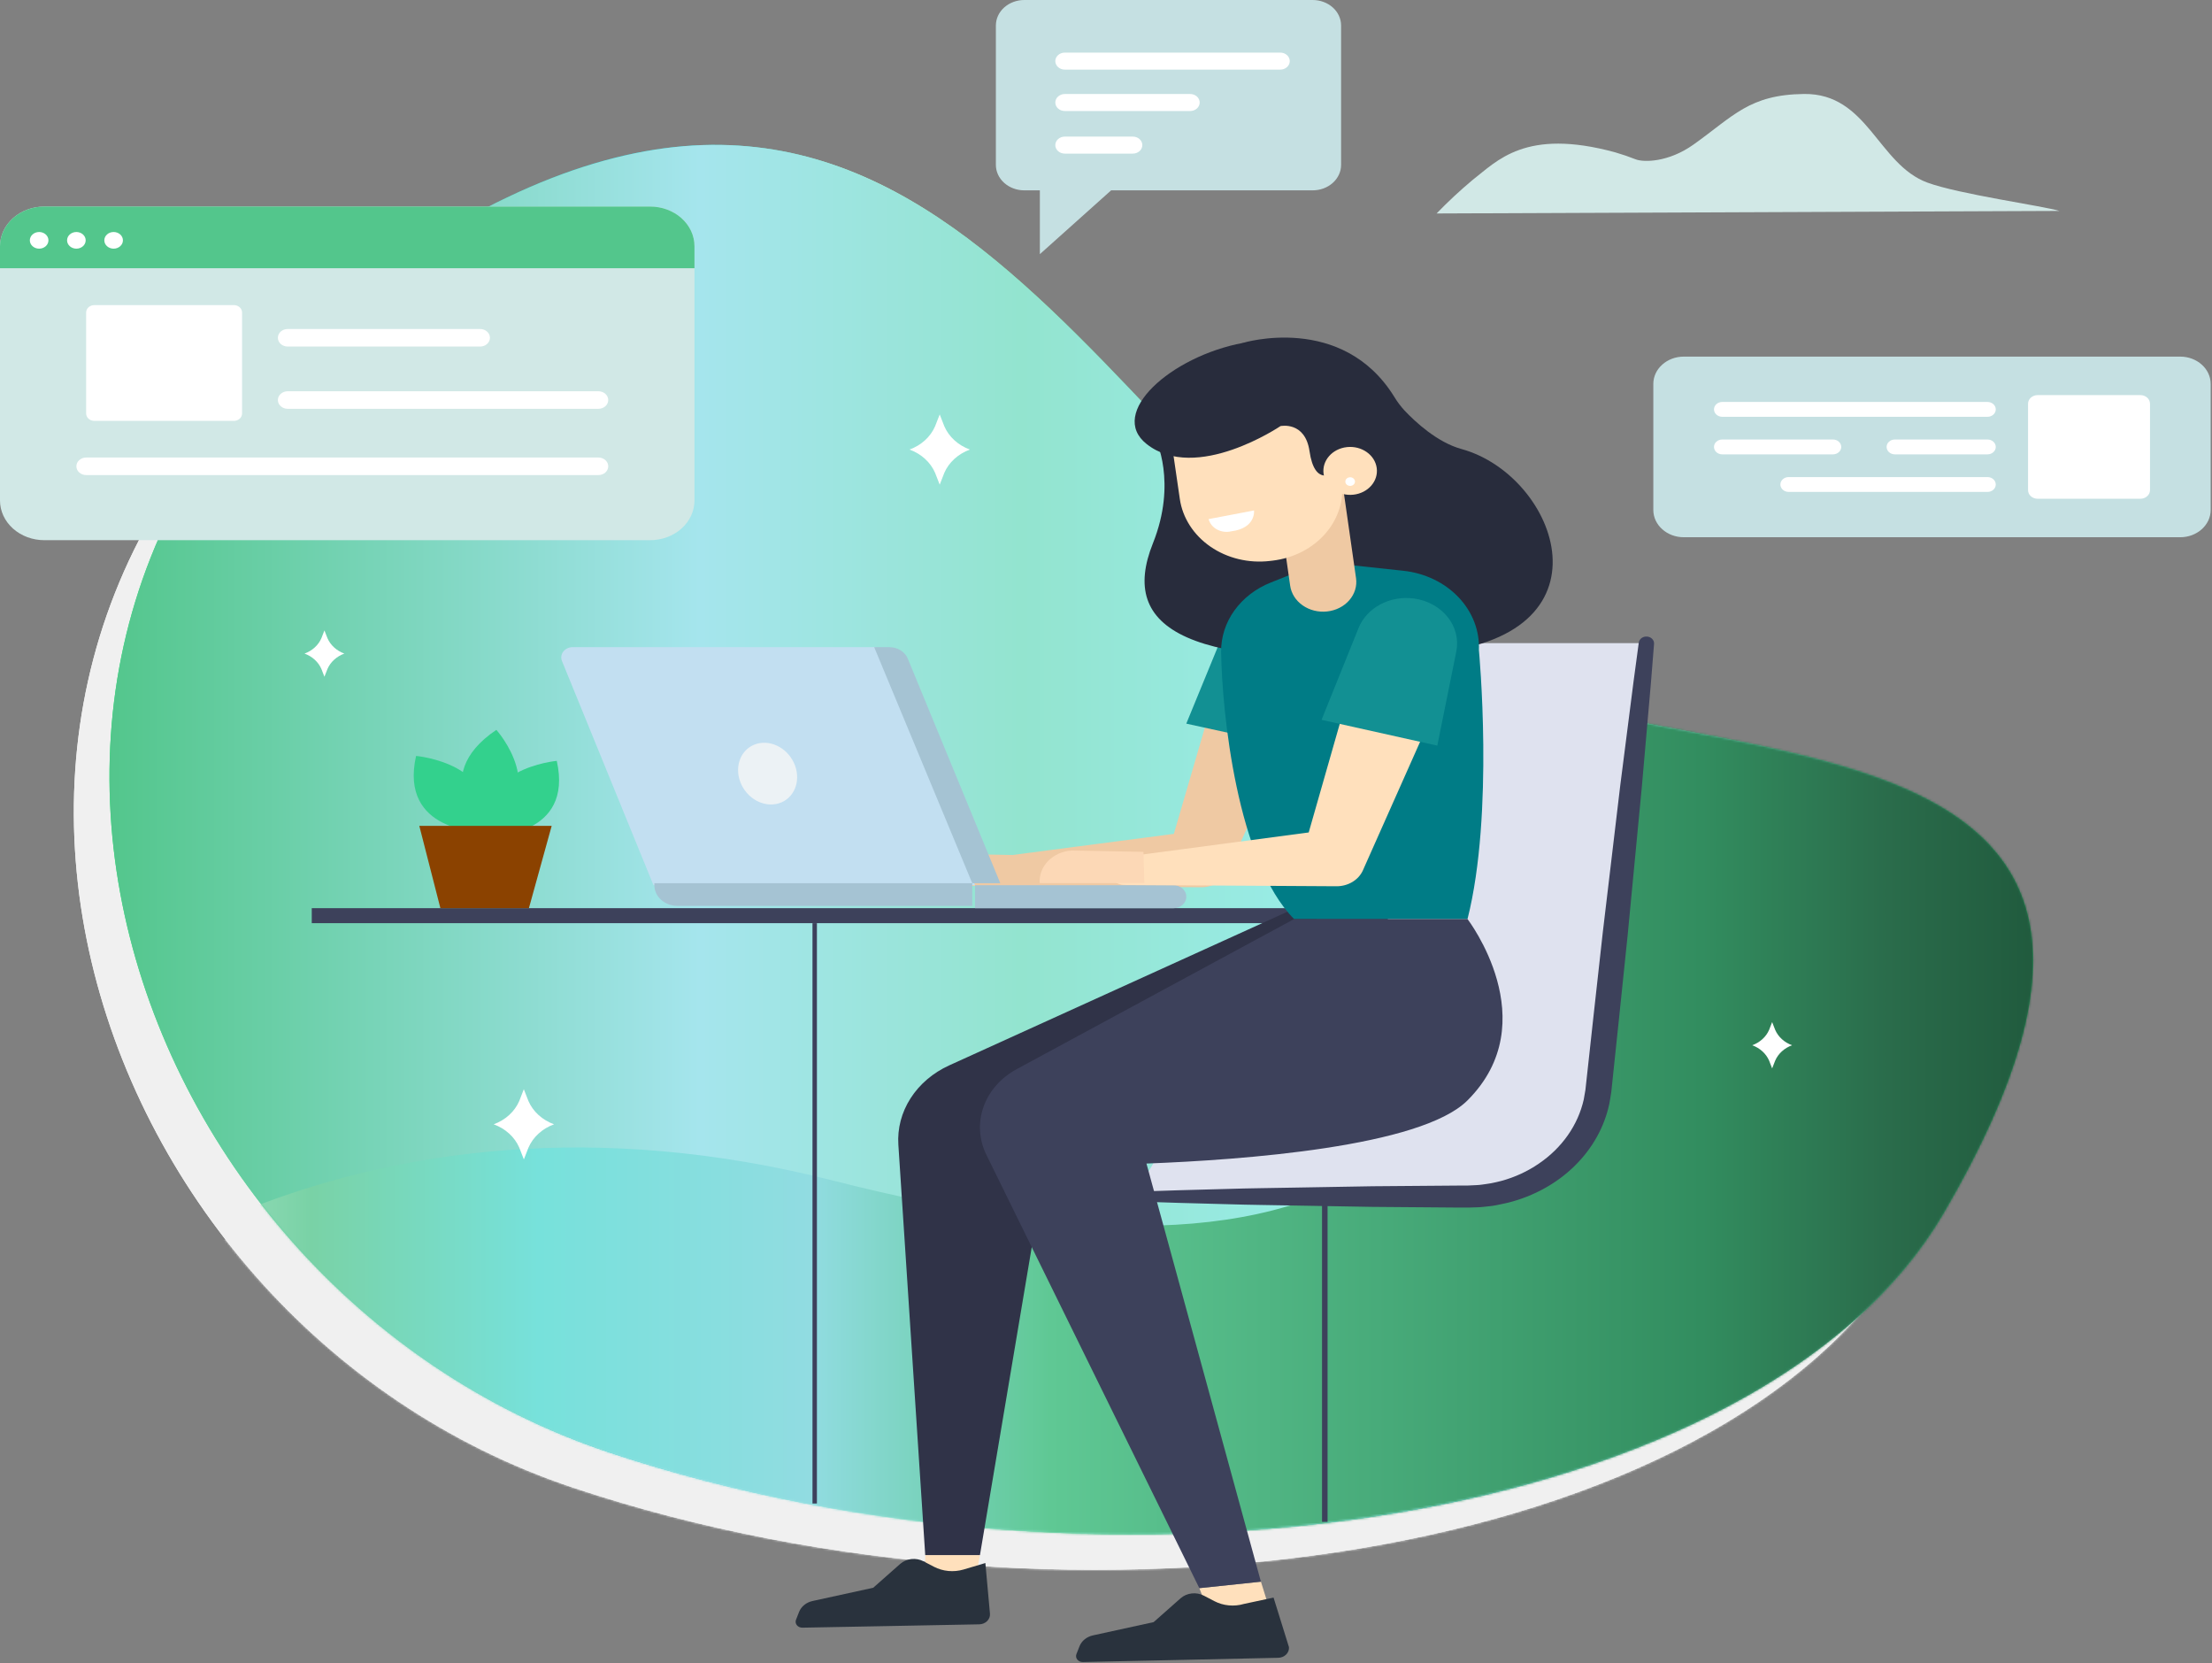 <svg width="999" height="751" viewBox="0 0 999 751" fill="none" xmlns="http://www.w3.org/2000/svg">
<rect x="0" y="0" width="999" height="751" fill="#808080" stroke="none"/>
<g clip-path="url(#clip0_3_2)">
<path d="M634.28 315.197C480.42 231.98 407.822 -23.685 170.32 129.094C-67.183 281.873 31.301 595.76 258.892 671.675C486.482 747.589 779.302 704.703 861.705 563.678C1002.51 322.707 737.483 371.02 634.28 315.197Z" fill="#F0F0F0"/>
<path d="M634.28 315.197C480.42 231.98 407.822 -23.685 170.32 129.094C-67.183 281.873 31.301 595.76 258.892 671.675C486.482 747.589 779.302 704.703 861.705 563.678C1002.51 322.707 737.483 371.02 634.28 315.197Z" fill="#F0F0F0"/>
<mask id="mask0_3_2" style="mask-type:luminance" maskUnits="userSpaceOnUse" x="33" y="81" width="870" height="628">
<path d="M634.28 315.197C480.42 231.98 407.822 -23.685 170.32 129.094C-67.183 281.873 31.301 595.76 258.892 671.675C486.482 747.589 779.302 704.703 861.705 563.678C1002.51 322.707 737.483 371.02 634.28 315.197Z" fill="white"/>
</mask>
<g mask="url(#mask0_3_2)">
<path d="M10.202 610.989C10.202 610.989 141.396 493.234 360.521 549.101C579.645 604.968 708.658 557.086 681.452 260.987C681.452 260.987 989.438 299.449 949.952 495.334C902.035 733.071 283.479 823.783 10.202 610.989Z" fill="#F0F0F0"/>
</g>
<path d="M650.374 299.226C496.546 216.009 423.93 -39.656 186.427 113.123C-51.075 265.902 47.409 579.789 275.004 655.704C502.599 731.618 795.415 688.732 877.818 547.707C1018.62 306.736 753.591 355.049 650.374 299.226Z" fill="url(#paint0_linear_3_2)"/>
<path d="M650.374 299.226C496.546 216.009 423.93 -39.656 186.427 113.123C-51.075 265.902 47.409 579.789 275.004 655.704C502.599 731.618 795.415 688.732 877.818 547.707C1018.62 306.736 753.591 355.049 650.374 299.226Z" fill="url(#paint1_linear_3_2)"/>
<mask id="mask1_3_2" style="mask-type:luminance" maskUnits="userSpaceOnUse" x="49" y="65" width="870" height="628">
<path d="M650.374 299.226C496.546 216.009 423.93 -39.656 186.427 113.123C-51.075 265.902 47.409 579.789 275.004 655.704C502.599 731.618 795.415 688.732 877.818 547.707C1018.62 306.736 753.591 355.049 650.374 299.226Z" fill="white"/>
</mask>
<g mask="url(#mask1_3_2)">
<path d="M26.318 595.018C26.318 595.018 157.513 477.263 376.637 533.13C595.761 588.997 724.774 541.115 697.569 245.016C697.569 245.016 1005.55 283.478 966.069 479.363C918.143 717.1 299.587 807.812 26.318 595.018Z" fill="url(#paint2_linear_3_2)"/>
</g>
<path d="M313.643 111.171V225.99C313.641 228.344 313.121 230.674 312.113 232.848C311.104 235.022 309.627 236.997 307.766 238.659C305.905 240.322 303.696 241.64 301.265 242.538C298.835 243.436 296.23 243.897 293.601 243.894H20.042C17.412 243.898 14.808 243.437 12.377 242.539C9.946 241.641 7.737 240.323 5.875 238.661C4.014 236.998 2.537 235.023 1.529 232.849C0.521 230.675 0.001 228.344 0 225.99L0 111.171C0.001 108.816 0.521 106.486 1.529 104.311C2.537 102.137 4.014 100.162 5.875 98.499C7.736 96.836 9.945 95.517 12.376 94.619C14.807 93.721 17.412 93.26 20.042 93.263H293.601C296.231 93.26 298.835 93.721 301.266 94.619C303.697 95.517 305.906 96.836 307.768 98.499C309.629 100.162 311.106 102.137 312.114 104.311C313.122 106.486 313.641 108.816 313.643 111.171Z" fill="#D1E8E6"/>
<path d="M313.643 111.171V121.109H0V111.171C0.001 108.817 0.521 106.486 1.529 104.312C2.537 102.137 4.014 100.162 5.875 98.499C7.736 96.836 9.945 95.518 12.376 94.619C14.807 93.721 17.412 93.26 20.042 93.263H293.601C296.231 93.26 298.835 93.721 301.266 94.619C303.697 95.518 305.906 96.836 307.768 98.499C309.629 100.162 311.106 102.137 312.114 104.312C313.122 106.486 313.641 108.817 313.643 111.171Z" fill="#53C68C"/>
<path d="M17.678 112.272C19.998 112.272 21.88 110.589 21.88 108.511C21.88 106.434 19.998 104.75 17.678 104.75C15.357 104.75 13.476 106.434 13.476 108.511C13.476 110.589 15.357 112.272 17.678 112.272Z" fill="white"/>
<path d="M34.495 112.272C36.816 112.272 38.697 110.589 38.697 108.511C38.697 106.434 36.816 104.75 34.495 104.75C32.174 104.75 30.293 106.434 30.293 108.511C30.293 110.589 32.174 112.272 34.495 112.272Z" fill="white"/>
<path d="M51.316 112.272C53.637 112.272 55.518 110.589 55.518 108.511C55.518 106.434 53.637 104.75 51.316 104.75C48.996 104.75 47.114 106.434 47.114 108.511C47.114 110.589 48.996 112.272 51.316 112.272Z" fill="white"/>
<path d="M42.631 137.75H105.603C106.59 137.75 107.536 138.101 108.234 138.726C108.932 139.35 109.324 140.197 109.324 141.08V186.702C109.324 187.585 108.932 188.432 108.234 189.056C107.536 189.681 106.59 190.032 105.603 190.032H42.631C41.643 190.032 40.696 189.68 39.997 189.055C39.299 188.43 38.907 187.582 38.907 186.698V141.084C38.906 140.646 39.002 140.213 39.189 139.808C39.376 139.403 39.65 139.035 39.996 138.726C40.342 138.416 40.753 138.17 41.205 138.003C41.657 137.836 42.142 137.75 42.631 137.75Z" fill="white"/>
<path d="M270.271 214.495H38.92C37.746 214.495 36.621 214.078 35.791 213.335C34.961 212.592 34.495 211.585 34.495 210.534C34.495 209.484 34.961 208.477 35.791 207.734C36.621 206.991 37.746 206.574 38.92 206.574H270.271C271.445 206.574 272.57 206.991 273.4 207.734C274.23 208.477 274.696 209.484 274.696 210.534C274.696 211.585 274.23 212.592 273.4 213.335C272.57 214.078 271.445 214.495 270.271 214.495Z" fill="white"/>
<path d="M270.271 184.578H129.919C128.745 184.578 127.62 184.16 126.79 183.417C125.96 182.675 125.494 181.667 125.494 180.617C125.494 179.566 125.96 178.559 126.79 177.816C127.62 177.073 128.745 176.656 129.919 176.656H270.271C271.445 176.656 272.57 177.073 273.4 177.816C274.23 178.559 274.696 179.566 274.696 180.617C274.696 181.667 274.23 182.675 273.4 183.417C272.57 184.16 271.445 184.578 270.271 184.578Z" fill="white"/>
<path d="M216.845 156.468H129.919C128.745 156.468 127.62 156.051 126.79 155.308C125.96 154.566 125.494 153.558 125.494 152.508C125.494 151.457 125.96 150.45 126.79 149.707C127.62 148.964 128.745 148.547 129.919 148.547H216.845C218.018 148.547 219.144 148.964 219.974 149.707C220.804 150.45 221.27 151.457 221.27 152.508C221.27 153.558 220.804 154.566 219.974 155.308C219.144 156.051 218.018 156.468 216.845 156.468Z" fill="white"/>
<path d="M648.804 96.381C653.905 91.101 659.315 86.066 665.01 81.297C676.099 72.76 688.817 57.667 729.494 68.791C732.643 69.702 735.737 70.759 738.763 71.957C742.332 73.319 753.457 73.351 764.832 65.27C782.907 52.421 789.977 42.73 814.743 42.427C843.559 42.076 848.091 74.229 870.502 82.459C884.776 87.697 922.358 92.904 930.133 95.235L648.804 96.381Z" fill="#D1E8E6"/>
<path d="M426.477 192.451L424.398 187.121L422.319 192.451C421.297 194.817 419.746 196.972 417.76 198.782C415.774 200.592 413.395 202.019 410.771 202.976C413.395 203.933 415.774 205.36 417.76 207.17C419.746 208.98 421.298 211.135 422.319 213.501L424.398 218.831L426.477 213.501C427.501 211.134 429.056 208.98 431.045 207.17C433.034 205.361 435.416 203.935 438.043 202.98C435.415 202.024 433.033 200.597 431.043 198.786C429.054 196.976 427.5 194.82 426.477 192.451Z" fill="white"/>
<path d="M238.649 497.099L236.57 491.769L234.514 497.099C233.492 499.465 231.94 501.62 229.954 503.43C227.968 505.24 225.59 506.667 222.965 507.624C225.59 508.581 227.968 510.008 229.954 511.818C231.94 513.628 233.492 515.783 234.514 518.149L236.592 523.479L238.671 518.149C239.693 515.783 241.244 513.628 243.23 511.818C245.216 510.008 247.595 508.581 250.22 507.624C247.591 506.669 245.208 505.243 243.218 503.433C241.228 501.623 239.673 499.467 238.649 497.099Z" fill="white"/>
<path d="M801.722 464.989L800.348 461.472L798.979 464.989C798.305 466.55 797.281 467.972 795.971 469.166C794.661 470.36 793.091 471.301 791.36 471.933C793.091 472.564 794.661 473.506 795.971 474.7C797.281 475.894 798.305 477.315 798.979 478.876L800.348 482.394L801.722 478.876C802.396 477.315 803.42 475.894 804.73 474.7C806.04 473.506 807.609 472.564 809.341 471.933C807.609 471.301 806.04 470.36 804.73 469.166C803.42 467.972 802.396 466.55 801.722 464.989Z" fill="white"/>
<path d="M147.895 288.15L146.522 284.632L145.152 288.15C144.478 289.711 143.455 291.132 142.144 292.326C140.834 293.52 139.265 294.462 137.533 295.093C139.265 295.725 140.834 296.666 142.144 297.86C143.454 299.054 144.478 300.476 145.152 302.037L146.522 305.554L147.895 302.037C148.57 300.476 149.593 299.054 150.903 297.86C152.214 296.666 153.783 295.725 155.514 295.093C153.783 294.462 152.214 293.52 150.903 292.326C149.593 291.132 148.57 289.711 147.895 288.15Z" fill="white"/>
<path d="M592.831 6.24215e-06H462.622C460.935 -0.002 459.264 0.294 457.704 0.871C456.145 1.448 454.728 2.294 453.534 3.361C452.34 4.428 451.393 5.696 450.746 7.091C450.1 8.486 449.767 9.981 449.766 11.491V74.453C449.767 75.963 450.1 77.459 450.746 78.854C451.393 80.249 452.34 81.516 453.534 82.583C454.728 83.65 456.145 84.496 457.704 85.073C459.264 85.65 460.935 85.946 462.622 85.944H469.63V114.752L501.814 85.944H592.813C594.5 85.946 596.172 85.651 597.732 85.074C599.292 84.498 600.709 83.652 601.904 82.585C603.098 81.517 604.046 80.25 604.693 78.855C605.339 77.459 605.673 75.964 605.673 74.453V11.491C605.672 8.443 604.318 5.52 601.91 3.365C599.502 1.211 596.236 6.05828e-06 592.831 6.24215e-06Z" fill="#C5E0E2"/>
<path d="M480.898 61.676H511.614C512.752 61.676 513.844 62.081 514.649 62.801C515.453 63.522 515.905 64.499 515.905 65.517C515.905 66.536 515.453 67.513 514.649 68.233C513.844 68.954 512.752 69.358 511.614 69.358H480.898C479.76 69.358 478.668 68.954 477.863 68.233C477.059 67.513 476.606 66.536 476.606 65.517C476.606 64.499 477.059 63.522 477.863 62.801C478.668 62.081 479.76 61.676 480.898 61.676Z" fill="white"/>
<path d="M480.898 42.443H537.518C538.656 42.443 539.747 42.848 540.552 43.568C541.357 44.288 541.809 45.265 541.809 46.284C541.809 47.303 541.357 48.28 540.552 49C539.747 49.721 538.656 50.125 537.518 50.125H480.898C479.76 50.125 478.668 49.721 477.863 49C477.059 48.28 476.606 47.303 476.606 46.284C476.606 45.265 477.059 44.288 477.863 43.568C478.668 42.848 479.76 42.443 480.898 42.443Z" fill="white"/>
<path d="M480.898 23.749H578.204C579.342 23.749 580.434 24.154 581.238 24.874C582.043 25.594 582.495 26.571 582.495 27.59C582.495 28.609 582.043 29.586 581.238 30.306C580.434 31.026 579.342 31.431 578.204 31.431H480.898C479.76 31.431 478.668 31.026 477.863 30.306C477.059 29.586 476.606 28.609 476.606 27.59C476.606 26.571 477.059 25.594 477.863 24.874C478.668 24.154 479.76 23.749 480.898 23.749Z" fill="white"/>
<path d="M512.092 540.241H662.864C677.473 540.238 691.567 535.41 702.446 526.682C713.326 517.955 720.224 505.941 721.822 492.943L743.563 290.386H592.88L589.802 407.833L512.092 540.241Z" fill="#DFE2EF"/>
<path d="M512.092 538.061L532.062 537.41L554.981 536.787C563.831 536.5 573.819 536.42 584.708 536.204L619.881 535.593L659.135 535.282H661.691H662.712L663.997 535.218C665.643 535.102 667.566 535.122 669.011 534.891C670.456 534.659 671.924 534.535 673.44 534.236C674.957 533.936 676.509 533.589 678.026 533.19C684.156 531.522 689.898 528.876 694.977 525.38C705.459 518.262 712.675 507.962 715.269 496.416L716.018 492.104L716.549 487.257L717.611 477.574L719.716 458.345L723.865 420.949L731.742 354.693L737.737 307.842L740.128 290.09C740.245 289.294 740.702 288.569 741.404 288.068C742.106 287.568 742.998 287.331 743.891 287.408C744.784 287.484 745.609 287.869 746.192 288.479C746.775 289.09 747.07 289.879 747.016 290.681L745.588 308.517L741.476 355.508L735.128 421.891L731.247 459.308L729.222 478.545L728.205 488.231L727.696 493.082C727.442 494.919 727.108 496.628 726.804 498.409C724.579 508.88 719.146 518.591 711.111 526.459C703.077 534.326 692.757 540.039 681.305 542.96C679.458 543.423 677.576 543.758 675.72 544.158C673.864 544.557 671.808 544.673 669.867 544.912C667.927 545.152 666.348 545.08 664.577 545.18L663.292 545.224H661.749H659.193L619.939 544.912L584.766 544.302C573.873 544.086 563.889 544.002 555.039 543.719L532.12 543.096L512.15 542.445C511.5 542.452 510.874 542.227 510.409 541.821C509.945 541.415 509.679 540.86 509.672 540.279C509.664 539.697 509.915 539.137 510.368 538.721C510.822 538.305 511.442 538.068 512.092 538.061Z" fill="#3D415B"/>
<path d="M598.317 544.07V687.123" stroke="#3D415B" stroke-width="2.496" stroke-miterlimit="10"/>
<path d="M140.798 416.813L626.786 416.813V410.045L140.798 410.045V416.813Z" fill="#3D415B"/>
<path d="M569.47 714.126L574.631 730.676L549.517 737.487L541.662 717.052L569.47 714.126Z" fill="#FFE0BC"/>
<path d="M417.859 702.116V715.403H440.091L442.576 702.116H417.859Z" fill="#FFE0BC"/>
<path d="M588.629 317.692L555.048 391.886L554.303 393.535C553.348 395.631 551.714 397.424 549.612 398.683C547.509 399.942 545.034 400.609 542.505 400.598L446.885 399.983C445.122 399.969 443.429 399.36 442.146 398.279C440.862 397.197 440.082 395.721 439.96 394.147C439.839 392.573 440.385 391.016 441.49 389.786C442.595 388.556 444.177 387.745 445.921 387.514L540.542 375.136L527.998 383.844L550.605 306.385C551.272 304.102 552.434 301.959 554.026 300.078C555.617 298.197 557.607 296.615 559.882 295.422C562.157 294.23 564.671 293.45 567.283 293.127C569.894 292.805 572.551 292.946 575.101 293.542C577.652 294.138 580.046 295.179 582.148 296.603C584.249 298.028 586.016 299.809 587.349 301.845C588.681 303.881 589.552 306.132 589.913 308.47C590.273 310.807 590.116 313.185 589.449 315.468C589.225 316.223 588.951 316.966 588.629 317.692Z" fill="#EFC9A3"/>
<path d="M457.269 386.032L424.617 385.425C420.524 385.633 416.689 387.282 413.95 390.011C411.211 392.741 409.791 396.331 409.999 399.995H457.671L457.269 386.032Z" fill="#EFC9A3"/>
<path d="M535.76 326.724L588.044 338.151L596.622 296.443C597.149 293.761 597.065 291.011 596.375 288.359C595.685 285.707 594.404 283.208 592.607 281.01C590.81 278.813 588.536 276.963 585.921 275.573C583.305 274.182 580.403 273.279 577.388 272.917C572.188 272.221 566.879 273.142 562.346 275.526C557.813 277.91 554.33 281.613 552.479 286.018L535.76 326.724Z" fill="#129093"/>
<path d="M589.815 407.833L428.725 481.004C421.41 484.327 415.337 489.489 411.251 495.857C407.166 502.225 405.245 509.521 405.725 516.851L417.859 702.116H442.576L475.924 503.895L601.342 425.074L589.815 407.833Z" fill="#303348"/>
<path d="M561.387 154.803C561.387 154.803 606.15 141.18 629.672 179.127C631 181.344 632.569 183.438 634.356 185.38C639.133 190.427 649.076 199.73 660.072 202.744C703.635 214.723 731.207 288.445 644.49 295.005C535.97 303.218 505.155 284.061 520.678 245.339C531.75 217.725 521.865 198.121 521.865 198.121L561.387 154.803Z" fill="#282C3C"/>
<path d="M597.126 253.768L573.962 262.991C567.211 265.672 561.486 270.064 557.494 275.625C553.501 281.186 551.417 287.673 551.498 294.283C551.854 321.505 558.755 389.095 584.449 414.96H662.766C674.908 367.075 667.909 293.468 667.909 293.468C668.287 284.766 664.992 276.256 658.679 269.631C652.366 263.005 643.497 258.749 633.838 257.709L597.126 253.768Z" fill="#007C86"/>
<path d="M599.281 276.088C595.36 276.496 591.418 275.504 588.309 273.327C585.2 271.151 583.175 267.965 582.674 264.461L576.304 219.906L606.097 216.807L612.427 261.055C612.678 262.816 612.536 264.604 612.009 266.316C611.483 268.028 610.582 269.63 609.36 271.028C608.137 272.426 606.617 273.593 604.887 274.462C603.157 275.33 601.251 275.883 599.281 276.088Z" fill="#EFC9A3"/>
<path d="M527.196 186.49L600.281 177.951L605.939 216.751C607.184 225.286 604.589 233.915 598.726 240.739C592.863 247.562 584.212 252.022 574.676 253.136L573.477 253.276C568.757 253.827 563.962 253.541 559.366 252.434C554.769 251.327 550.461 249.42 546.688 246.822C542.915 244.225 539.75 240.988 537.374 237.295C534.999 233.603 533.459 229.528 532.843 225.303L527.183 186.491L527.196 186.49Z" fill="#FFE0BC"/>
<path d="M608.314 201.87L602.069 213.449C602.069 213.449 593.763 219.89 591.412 203.707C589.418 190 578.302 192.379 578.302 192.379C578.302 192.379 540.216 218.169 517.841 200.473C500.186 186.498 528.721 160.944 561.374 154.815L604.197 171.565L608.314 201.87Z" fill="#282C3C"/>
<path d="M611.219 223.353C617.847 222.635 622.57 217.244 621.768 211.311C620.967 205.378 614.944 201.151 608.316 201.868C601.688 202.586 596.964 207.977 597.766 213.91C598.568 219.843 604.591 224.07 611.219 223.353Z" fill="#FFE0BC"/>
<path d="M610.029 219.367C611.223 219.238 612.073 218.267 611.929 217.199C611.785 216.13 610.7 215.369 609.507 215.498C608.313 215.627 607.462 216.598 607.607 217.666C607.751 218.735 608.836 219.496 610.029 219.367Z" fill="white"/>
<path d="M545.837 234.375L566.356 230.47C566.356 230.47 567.342 238.456 556.097 239.885C555.018 240.142 553.893 240.203 552.788 240.064C551.683 239.924 550.621 239.588 549.664 239.074C548.707 238.56 547.875 237.879 547.218 237.072C546.56 236.265 546.091 235.348 545.837 234.375Z" fill="white"/>
<path d="M662.766 414.96H584.449L459.161 482.725C452.02 486.587 446.695 492.644 444.178 499.763C441.661 506.883 442.125 514.579 445.484 521.415L541.657 717.06L569.465 714.134L517.774 525.344C561.155 523.703 641.711 517.837 662.748 496.84C698.389 461.292 662.766 414.96 662.766 414.96Z" fill="#3D415B"/>
<path d="M395.666 292.198L440.359 399.676H295.131L253.789 298.419C253.502 297.718 253.409 296.965 253.518 296.224C253.626 295.484 253.932 294.778 254.41 294.165C254.888 293.553 255.524 293.054 256.264 292.708C257.003 292.363 257.825 292.183 258.66 292.182H395.666V292.198Z" fill="#C2DFF1"/>
<path d="M394.806 292.198H401.697C403.507 292.199 405.273 292.698 406.756 293.626C408.239 294.554 409.368 295.868 409.99 297.389L451.76 398.777H439.101L394.806 292.198Z" fill="#A5C3D3"/>
<path d="M295.532 398.761H439.101V409.027H306.006C303.226 409.027 300.559 408.038 298.594 406.279C296.628 404.519 295.523 402.132 295.523 399.644V398.761H295.532Z" fill="#A5C3D3"/>
<path d="M440.359 410.057H529.983C531.521 410.057 532.996 409.51 534.084 408.537C535.171 407.563 535.782 406.243 535.782 404.866C535.782 403.49 535.171 402.169 534.084 401.196C532.996 400.223 531.521 399.676 529.983 399.676H440.359V410.057Z" fill="#A5C3D3"/>
<path d="M351.645 362.736C358.479 360.712 361.794 353.052 359.05 345.627C356.305 338.203 348.54 333.824 341.706 335.848C334.872 337.872 331.557 345.532 334.302 352.957C337.047 360.382 344.812 364.76 351.645 362.736Z" fill="#ECF2F5"/>
<path d="M649.928 315.664L616.267 391.291L615.527 392.96C614.573 395.09 612.927 396.914 610.8 398.195C608.674 399.477 606.167 400.157 603.603 400.147L507.965 399.584C506.179 399.581 504.461 398.973 503.155 397.882C501.849 396.791 501.054 395.298 500.928 393.704C500.803 392.109 501.357 390.531 502.479 389.287C503.6 388.043 505.207 387.225 506.975 386.999L601.583 374.461L588.919 383.305L611.463 304.456C612.102 302.129 613.25 299.939 614.84 298.011C616.43 296.084 618.431 294.457 620.728 293.226C623.024 291.995 625.571 291.183 628.22 290.838C630.869 290.493 633.568 290.621 636.161 291.215C638.755 291.809 641.191 292.857 643.329 294.299C645.467 295.741 647.265 297.547 648.618 299.615C649.972 301.682 650.854 303.969 651.215 306.343C651.575 308.718 651.406 311.132 650.717 313.448C650.503 314.2 650.239 314.94 649.928 315.664Z" fill="#FFE0BC"/>
<path d="M516.41 384.615L484.038 384.004C479.943 384.249 476.122 385.934 473.408 388.69C470.694 391.446 469.307 395.05 469.55 398.717H516.833L516.41 384.615Z" fill="#FCD8B6"/>
<path d="M596.845 325.011L649.129 336.654L657.707 294.167C658.253 291.458 658.185 288.679 657.507 285.995C656.829 283.311 655.555 280.776 653.761 278.541C651.966 276.306 649.688 274.417 647.062 272.986C644.436 271.555 641.515 270.611 638.473 270.21C633.239 269.522 627.9 270.475 623.36 272.906C618.821 275.338 615.36 279.1 613.564 283.554L596.845 325.011Z" fill="#129093"/>
<path d="M533.213 721.608L521.013 732.389L493.602 738.378C492.212 738.681 490.928 739.29 489.868 740.15C488.808 741.009 488.004 742.093 487.531 743.301L486.139 746.85C485.979 747.259 485.932 747.696 486.002 748.124C486.071 748.552 486.256 748.959 486.54 749.309C486.823 749.66 487.197 749.943 487.63 750.136C488.063 750.329 488.542 750.425 489.025 750.416L577.263 748.499C577.943 748.487 578.613 748.35 579.232 748.096C579.851 747.843 580.405 747.479 580.861 747.027C581.317 746.575 581.665 746.044 581.883 745.467C582.101 744.89 582.185 744.279 582.129 743.672L575.171 721.313L561.838 724.168C559.636 724.821 557.304 725.048 554.997 724.834C552.69 724.62 550.46 723.97 548.455 722.926L543.714 720.454C542.065 719.586 540.143 719.228 538.245 719.437C536.346 719.646 534.578 720.409 533.213 721.608Z" fill="#29323D"/>
<path d="M406.569 706.092L394.368 716.873L366.957 722.862C365.567 723.165 364.284 723.774 363.224 724.634C362.163 725.493 361.36 726.577 360.886 727.785L359.494 731.335C359.334 731.743 359.287 732.18 359.357 732.608C359.427 733.036 359.611 733.443 359.895 733.793C360.179 734.144 360.553 734.428 360.986 734.62C361.419 734.813 361.897 734.909 362.381 734.9L442.228 733.391C442.908 733.378 443.577 733.241 444.196 732.988C444.814 732.735 445.369 732.372 445.824 731.92C446.28 731.468 446.628 730.938 446.846 730.361C447.065 729.785 447.149 729.174 447.094 728.568L445.02 705.709L435.175 708.636C432.974 709.289 430.642 709.517 428.335 709.303C426.028 709.088 423.798 708.438 421.793 707.394L417.051 704.922C415.403 704.06 413.483 703.707 411.589 703.919C409.694 704.13 407.93 704.894 406.569 706.092Z" fill="#29323D"/>
<path d="M760.451 242.568L984.634 242.568C992.237 242.568 998.4 237.052 998.4 230.247V173.334C998.4 166.529 992.237 161.012 984.634 161.012L760.451 161.012C752.849 161.012 746.686 166.529 746.686 173.334V230.247C746.686 237.052 752.849 242.568 760.451 242.568Z" fill="#C5E0E2"/>
<path d="M966.653 225.192H920.262C919.692 225.192 919.127 225.091 918.601 224.896C918.074 224.701 917.595 224.415 917.192 224.054C916.789 223.693 916.47 223.265 916.252 222.794C916.033 222.322 915.921 221.817 915.921 221.307V182.278C915.921 181.246 916.379 180.257 917.194 179.528C918.009 178.798 919.114 178.389 920.266 178.389H966.658C967.809 178.389 968.913 178.798 969.727 179.527C970.541 180.255 970.998 181.243 970.998 182.274V221.303C970.998 222.334 970.54 223.324 969.725 224.053C968.91 224.782 967.805 225.192 966.653 225.192Z" fill="white"/>
<path d="M777.83 188.187H897.597C898.089 188.187 898.576 188.1 899.03 187.932C899.485 187.763 899.898 187.516 900.246 187.205C900.594 186.893 900.87 186.523 901.058 186.117C901.247 185.71 901.344 185.273 901.344 184.833C901.344 183.944 900.949 183.09 900.246 182.461C899.543 181.832 898.59 181.479 897.597 181.479H777.83C776.837 181.479 775.884 181.832 775.181 182.461C774.478 183.09 774.083 183.944 774.083 184.833C774.083 185.273 774.18 185.71 774.369 186.117C774.557 186.523 774.833 186.893 775.181 187.205C775.529 187.516 775.942 187.763 776.397 187.932C776.851 188.1 777.338 188.187 777.83 188.187Z" fill="white"/>
<path d="M855.791 205.148H897.596C899.666 205.148 901.344 203.647 901.344 201.794V201.79C901.344 199.938 899.666 198.436 897.596 198.436H855.791C853.721 198.436 852.044 199.938 852.044 201.79V201.794C852.044 203.647 853.721 205.148 855.791 205.148Z" fill="white"/>
<path d="M777.83 205.148H827.804C829.873 205.148 831.551 203.647 831.551 201.794V201.79C831.551 199.938 829.873 198.436 827.804 198.436H777.83C775.761 198.436 774.083 199.938 774.083 201.79V201.794C774.083 203.647 775.761 205.148 777.83 205.148Z" fill="white"/>
<path d="M807.815 222.105H897.596C898.59 222.105 899.543 221.752 900.246 221.123C900.949 220.494 901.343 219.641 901.343 218.752C901.343 217.862 900.949 217.009 900.246 216.38C899.543 215.751 898.59 215.398 897.596 215.398H807.815C806.822 215.398 805.869 215.751 805.166 216.38C804.463 217.009 804.068 217.862 804.068 218.752C804.068 219.641 804.463 220.494 805.166 221.123C805.869 221.752 806.822 222.105 807.815 222.105Z" fill="white"/>
<path d="M222.175 377.472C222.175 377.472 259.128 377.588 251.451 343.533C251.451 343.545 212.683 346.971 222.175 377.472Z" fill="#33D18D"/>
<path d="M217.545 375.643C217.545 375.643 180.138 375.763 187.908 341.305C187.908 341.305 227.154 344.775 217.545 375.643Z" fill="#33D18D"/>
<path d="M219.263 375.763C219.263 375.763 192.021 351.192 224.169 329.531C224.147 329.531 249.961 358.107 219.263 375.763Z" fill="#33D18D"/>
<path d="M249.154 372.88H189.371L198.89 410.033H238.872L249.154 372.88Z" fill="#8B4200"/>
<path d="M367.943 416.813V678.842" stroke="#3D415B" stroke-width="2" stroke-miterlimit="10"/>
</g>
<defs>
<linearGradient id="paint0_linear_3_2" x1="49.447" y1="379.097" x2="918.143" y2="379.097" gradientUnits="userSpaceOnUse">
<stop stop-color="#19F56B"/>
<stop offset="0.109" stop-color="#92EAB3"/>
<stop offset="0.266" stop-color="#00BBC5"/>
<stop offset="0.4" stop-color="#BAFED3"/>
<stop offset="0.496" stop-color="#73DA8A"/>
<stop offset="0.694" stop-color="#00A3D9"/>
<stop offset="0.8" stop-color="#72ECA0"/>
<stop offset="1" stop-color="#25D366"/>
</linearGradient>
<linearGradient id="paint1_linear_3_2" x1="49.447" y1="379.097" x2="918.143" y2="379.097" gradientUnits="userSpaceOnUse">
<stop stop-color="#53C68C"/>
<stop offset="0.307" stop-color="#A5E5ED"/>
<stop offset="0.474" stop-color="#93E4CF"/>
<stop offset="0.667" stop-color="#9BEEEE"/>
<stop offset="1" stop-color="#26734D"/>
</linearGradient>
<linearGradient id="paint2_linear_3_2" x1="26.314" y1="479.902" x2="969.561" y2="479.902" gradientUnits="userSpaceOnUse">
<stop stop-color="#C6ECD9"/>
<stop offset="0.121" stop-color="#79D2A6"/>
<stop offset="0.23" stop-color="#77E1DB"/>
<stop offset="0.36" stop-color="#91DCE1"/>
<stop offset="0.475" stop-color="#5FC894"/>
<stop offset="0.631" stop-color="#48AB7A"/>
<stop offset="0.787" stop-color="#328D5F"/>
<stop offset="0.876" stop-color="#2A6C4B"/>
<stop offset="1" stop-color="#194D33"/>
</linearGradient>
<clipPath id="clip0_3_2">
<rect width="998.4" height="750.4" fill="white"/>
</clipPath>
</defs>
</svg>
